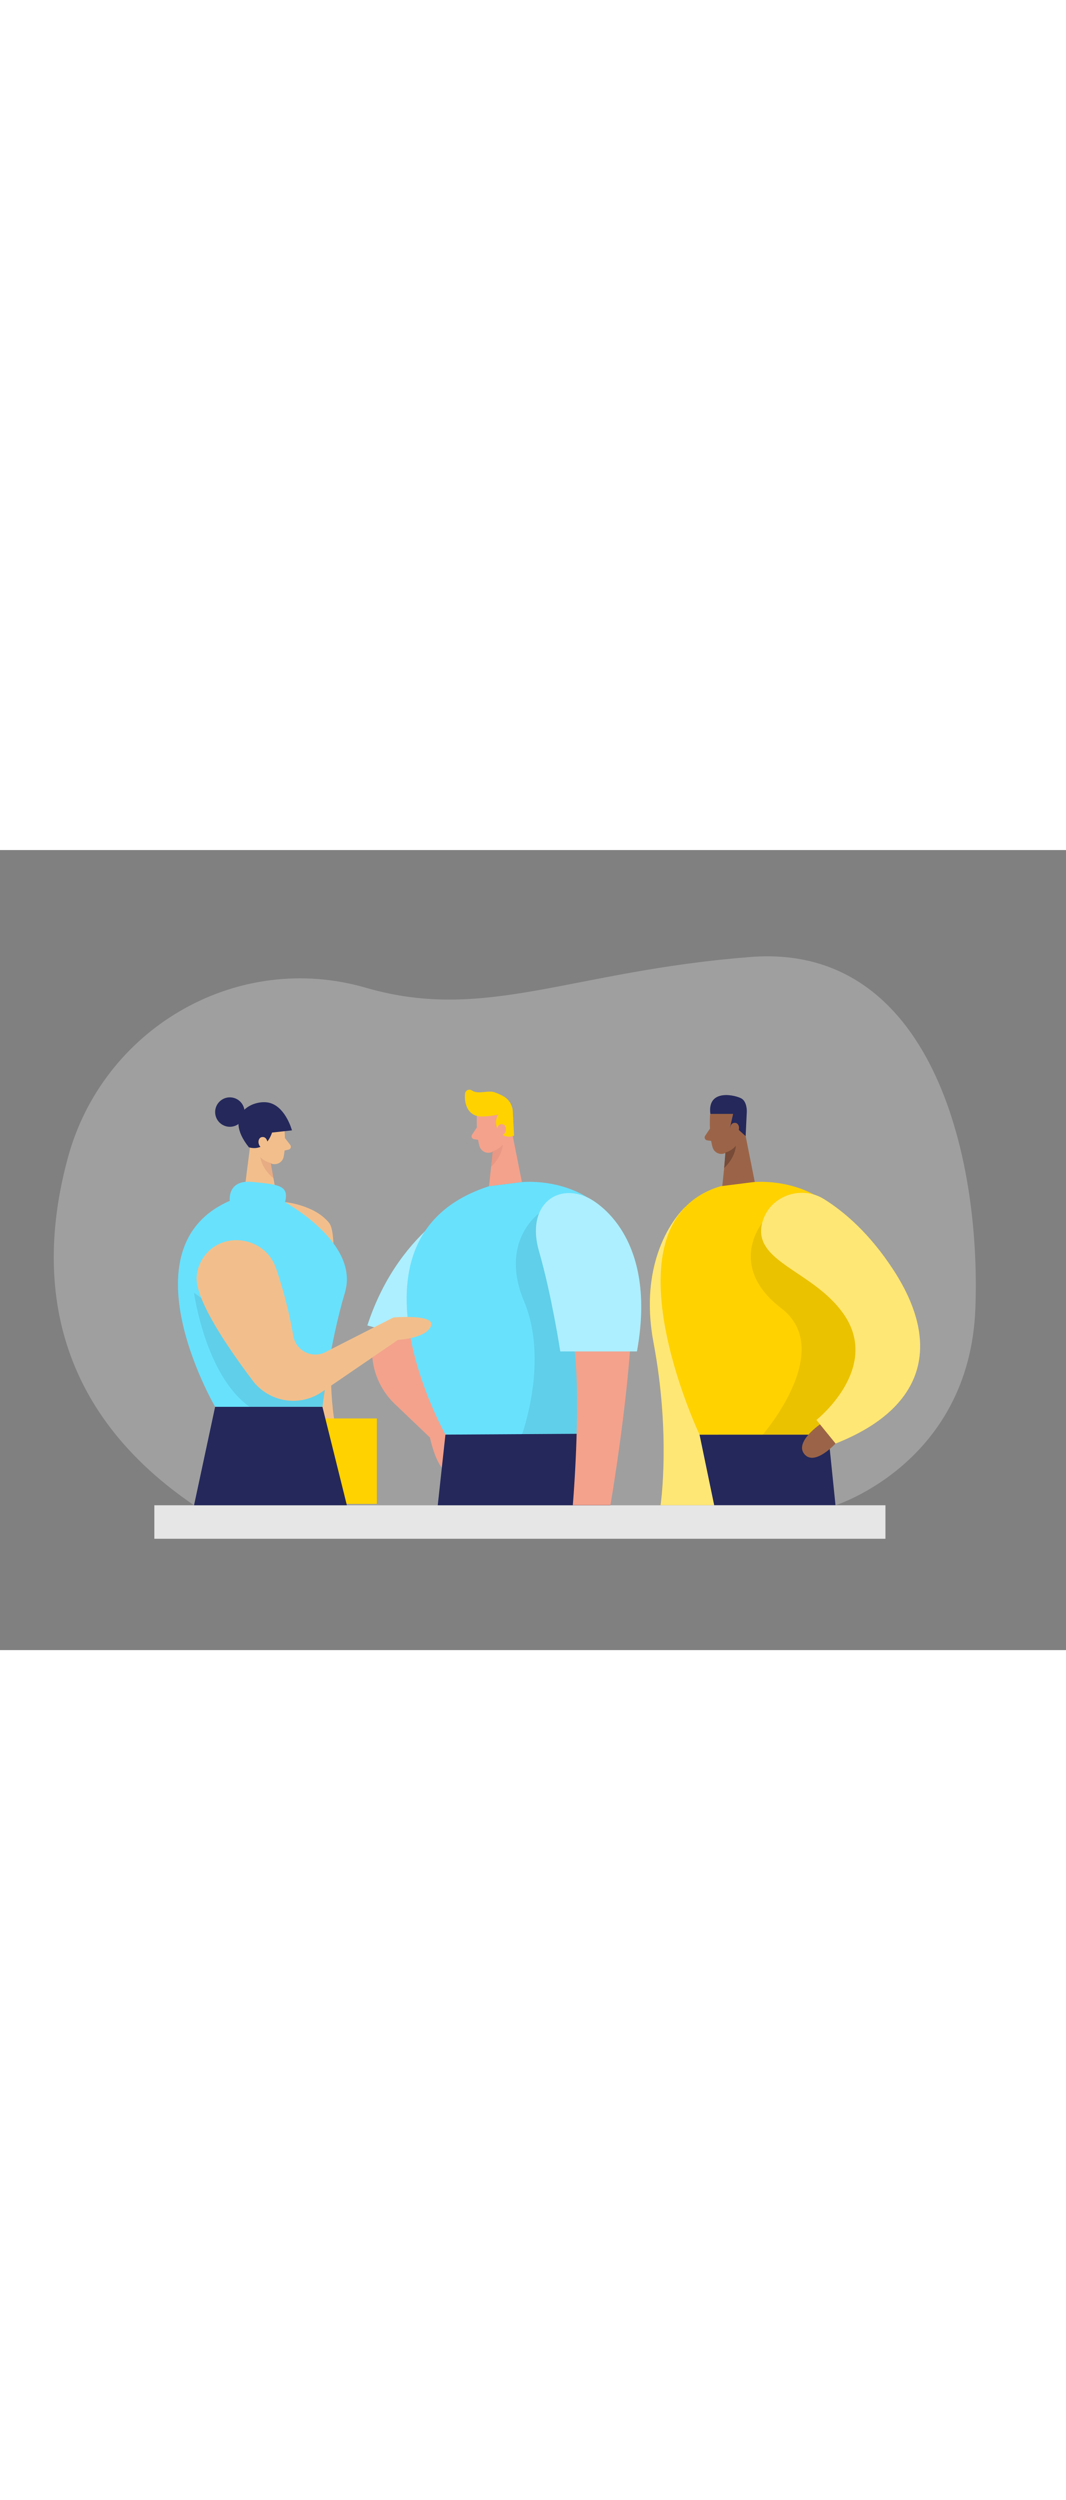 <svg id="Layer_1" data-name="Layer 1" xmlns="http://www.w3.org/2000/svg" viewBox="0 0 400 300" data-imageid="diversity-two-color-21b60" imageName="Diversity" class="illustrations_image" style="width: 128px;"><rect x="0" y="0" width="400" height="300" fill="#808080" stroke="none"/><path d="M25.53,115.15c-11,40.14-9.42,92,47.28,130.54h240.7S363.86,229.83,366,171.8,349,34.87,281.69,40.09,182.43,64.52,137.81,51.78L135,51C87.29,38.52,38.54,67.55,25.53,115.15Z" fill="#e6e6e6" opacity="0.3"/><path d="M257.18,133.8s-18.46,16.29-11.93,51,2.63,60.85,2.63,60.85H268L271,194Z" fill="#ffd200"/><path d="M257.18,133.8s-18.46,16.29-11.93,51,2.63,60.85,2.63,60.85H268L271,194Z" fill="#fff" opacity="0.46"/><path d="M158.31,149.29l-14.62,23.8a27.82,27.82,0,0,0,4.5,34.67l13.14,12.53s2.61,12.93,7.57,13.45,1.83-17.29,1.83-17.29Z" fill="#f4a28c"/><path d="M106.93,132s11.08,1,16.57,7.82-4.7,64.1,5,85l-7.31,1.83S92.72,163.05,106.93,132Z" fill="#f2bf8c"/><rect x="99.85" y="213.14" width="41.56" height="32.05" fill="#ffd200"/><path d="M178.85,129.61s-28.67,10.86-41,48.65l21.25,5.89Z" fill="#68e1fd" class="target-color"/><path d="M178.85,129.61s-28.67,10.86-41,48.65l21.25,5.89Z" fill="#fff" opacity="0.46"/><polygon points="262.49 219.2 267.99 245.69 285.56 245.69 313.51 245.69 310.8 219.2 262.49 219.2" fill="#24285b"/><rect x="57.92" y="245.69" width="274.33" height="12.56" fill="#e6e6e6"/><path d="M178.93,99.68s-.33,6.86,1,11.36a3.46,3.46,0,0,0,4.31,2.33c2.26-.71,5.11-2.31,5.73-6l1.82-6.08a6.16,6.16,0,0,0-3-6.48C184.83,92.22,178.92,95.49,178.93,99.68Z" fill="#f4a28c"/><polygon points="191.45 102.44 195.84 124.51 183.5 126.06 185.26 109.38 191.45 102.44" fill="#f4a28c"/><path d="M180.64,99.9a28.1,28.1,0,0,0,6.31-.73,5.72,5.72,0,0,0,.24,6.28,4.66,4.66,0,0,0,5.7,1.64l-.45-8.81a7,7,0,0,0-3.78-6.1,24.54,24.54,0,0,0-3-1.32c-2.58-.93-6.23.91-8.58-.71a1.65,1.65,0,0,0-2.58,1.18c-.29,2.7.35,6.9,4,8.23A6.57,6.57,0,0,0,180.64,99.9Z" fill="#ffd200"/><path d="M186.45,105.27s0-2.64,1.94-2.51,2.09,3.94-.59,4.4Z" fill="#f4a28c"/><path d="M178.94,104l-1.81,2.72a1.1,1.1,0,0,0,.76,1.7l2.64.39Z" fill="#f4a28c"/><path d="M184.72,113a8.11,8.11,0,0,0,3.93-2.55s0,4.12-4.38,8.36Z" fill="#ce8172" opacity="0.31"/><path d="M106.63,103.68s.8,6.82-.21,11.4a3.45,3.45,0,0,1-4.13,2.62c-2.3-.55-5.26-2-6.13-5.55l-2.24-5.93a6.16,6.16,0,0,1,2.52-6.67C100.22,96.64,106.35,99.5,106.63,103.68Z" fill="#f2bf8c"/><polygon points="94.33 107.29 91.47 129.62 103.89 130.31 100.98 113.79 94.33 107.29" fill="#f2bf8c"/><path d="M106.92,108l2,2.59a1.1,1.1,0,0,1-.64,1.74l-2.61.58Z" fill="#f2bf8c"/><path d="M101.77,117.38a8.18,8.18,0,0,1-4.09-2.27s.3,4.1,4.95,8Z" fill="#ce8172" opacity="0.31"/><path d="M266.39,100.1s-.33,6.87,1,11.37a3.43,3.43,0,0,0,4.3,2.32c2.26-.7,5.11-2.3,5.73-6l1.82-6.07a6.16,6.16,0,0,0-3-6.48C272.3,92.64,266.38,95.91,266.39,100.1Z" fill="#9b6448"/><polygon points="278.92 102.86 283.31 124.94 270.97 126.49 272.73 109.8 278.92 102.86" fill="#9b6448"/><path d="M266.4,104.44l-1.81,2.72a1.1,1.1,0,0,0,.76,1.69l2.64.4Z" fill="#9b6448"/><path d="M272.19,113.44a8.2,8.2,0,0,0,3.92-2.55s0,4.12-4.38,8.35Z" fill="#774b37"/><path d="M183.5,126.06l12.34-1.55s30.81-3.27,39.41,26-9.32,68.69-9.32,68.69H167.14S125.3,144.77,183.5,126.06Z" fill="#68e1fd" class="target-color"/><path d="M270.37,126.06l12.34-1.55s30.8-3.27,39.41,26-9.32,68.69-9.32,68.69H262.49S224.87,139.81,270.37,126.06Z" fill="#ffd200"/><path d="M266.55,98.93h8.54l-1.18,5.21,2.74.3,3.14,2.83.44-9.23s.12-3.47-1.85-4.78S265.3,89.18,266.55,98.93Z" fill="#24285b"/><path d="M286,139.83s-13.37,16.24,7.18,32-7,47.4-7,47.4H310.8l21.45-33.75-10.19-29.61-34.06-16Z" opacity="0.08"/><polygon points="167.14 219.2 164.26 245.69 229.05 245.69 223.83 218.84 167.14 219.2" fill="#24285b"/><path d="M273.89,104.81s-.05-2.64,1.95-2.52,2.09,3.95-.6,4.41Z" fill="#9b6448"/><path d="M286,139.83c2.52-10,14.42-14.4,23.2-8.93,7.48,4.66,17.06,12.76,26.09,26.64,18.64,28.68,11,52.1-21.75,65l-7.17-8.84s24.62-19.53,10-40C304.93,157.63,282.29,154.42,286,139.83Z" fill="#ffd200"/><path d="M93.38,111.44s6,2.31,8.71-5.51l7.46-.82s-2.23-8.41-8.08-10.23S83.14,98.63,93.38,111.44Z" fill="#24285b"/><path d="M202.3,136.2s-15.05,10.57-5.65,33-.81,50-.81,50l28-.36,2.09-43.3Z" opacity="0.08"/><path d="M286,139.83c2.52-10,14.42-14.4,23.2-8.93,7.48,4.66,17.06,12.76,26.09,26.64,18.64,28.68,11,52.1-21.75,65l-7.17-8.84s24.62-19.53,10-40C304.93,157.63,282.29,154.42,286,139.83Z" fill="#fff" opacity="0.46"/><path d="M205,147c-2.93-11.84,11.07-20.3,20.44-12.49A31,31,0,0,1,235.49,150c6.32,21.69-6.44,95.66-6.44,95.66H214.94s3.4-40.18.26-61.45C213,169.48,207.69,157.86,205,147Z" fill="#f4a28c"/><path d="M100.44,110s-.14-2.64-2.12-2.38-1.81,4.09.9,4.36Z" fill="#f2bf8c"/><circle cx="86.25" cy="98.25" r="5.52" fill="#24285b"/><path d="M91.47,129.62l12.42.69s31.45,15.82,25.53,35.65S121,208.78,121,208.78H80.73S43.07,144.16,91.47,129.62Z" fill="#68e1fd" class="target-color"/><path d="M86.21,131.45s-1-8,8.55-7,13.9,1.16,12.17,7.61C106.93,132,93,138.89,86.21,131.45Z" fill="#68e1fd" class="target-color"/><path d="M72.81,166s4.19,31,20.91,42.82H121l2.43-16.51-13.87.41Z" opacity="0.08"/><path d="M307.68,215.36S298,222,301.86,226.55s11.65-4,11.65-4Z" fill="#9b6448"/><path d="M103.51,156.63C99,144.15,81.62,142.5,75.45,154.24a14.48,14.48,0,0,0-1.65,5.69c-.64,8.46,11.43,26.3,21,39a19.1,19.1,0,0,0,26,4.26l28.54-19.52s10.45-.5,12.37-5.15-14.11-3.24-14.11-3.24l-25.52,13a8.37,8.37,0,0,1-12-6A167.23,167.23,0,0,0,103.51,156.63Z" fill="#f2bf8c"/><path d="M220.51,130.31S247.34,142.18,239,188H210.24s-3.18-20.9-8-37.62S208.57,124.65,220.51,130.31Z" fill="#68e1fd" class="target-color"/><path d="M220.51,130.31S247.34,142.18,239,188H210.24s-3.18-20.9-8-37.62S208.57,124.65,220.51,130.31Z" fill="#fff" opacity="0.46"/><polygon points="80.72 208.78 72.81 245.69 130.16 245.69 120.99 208.78 80.72 208.78" fill="#24285b"/></svg>